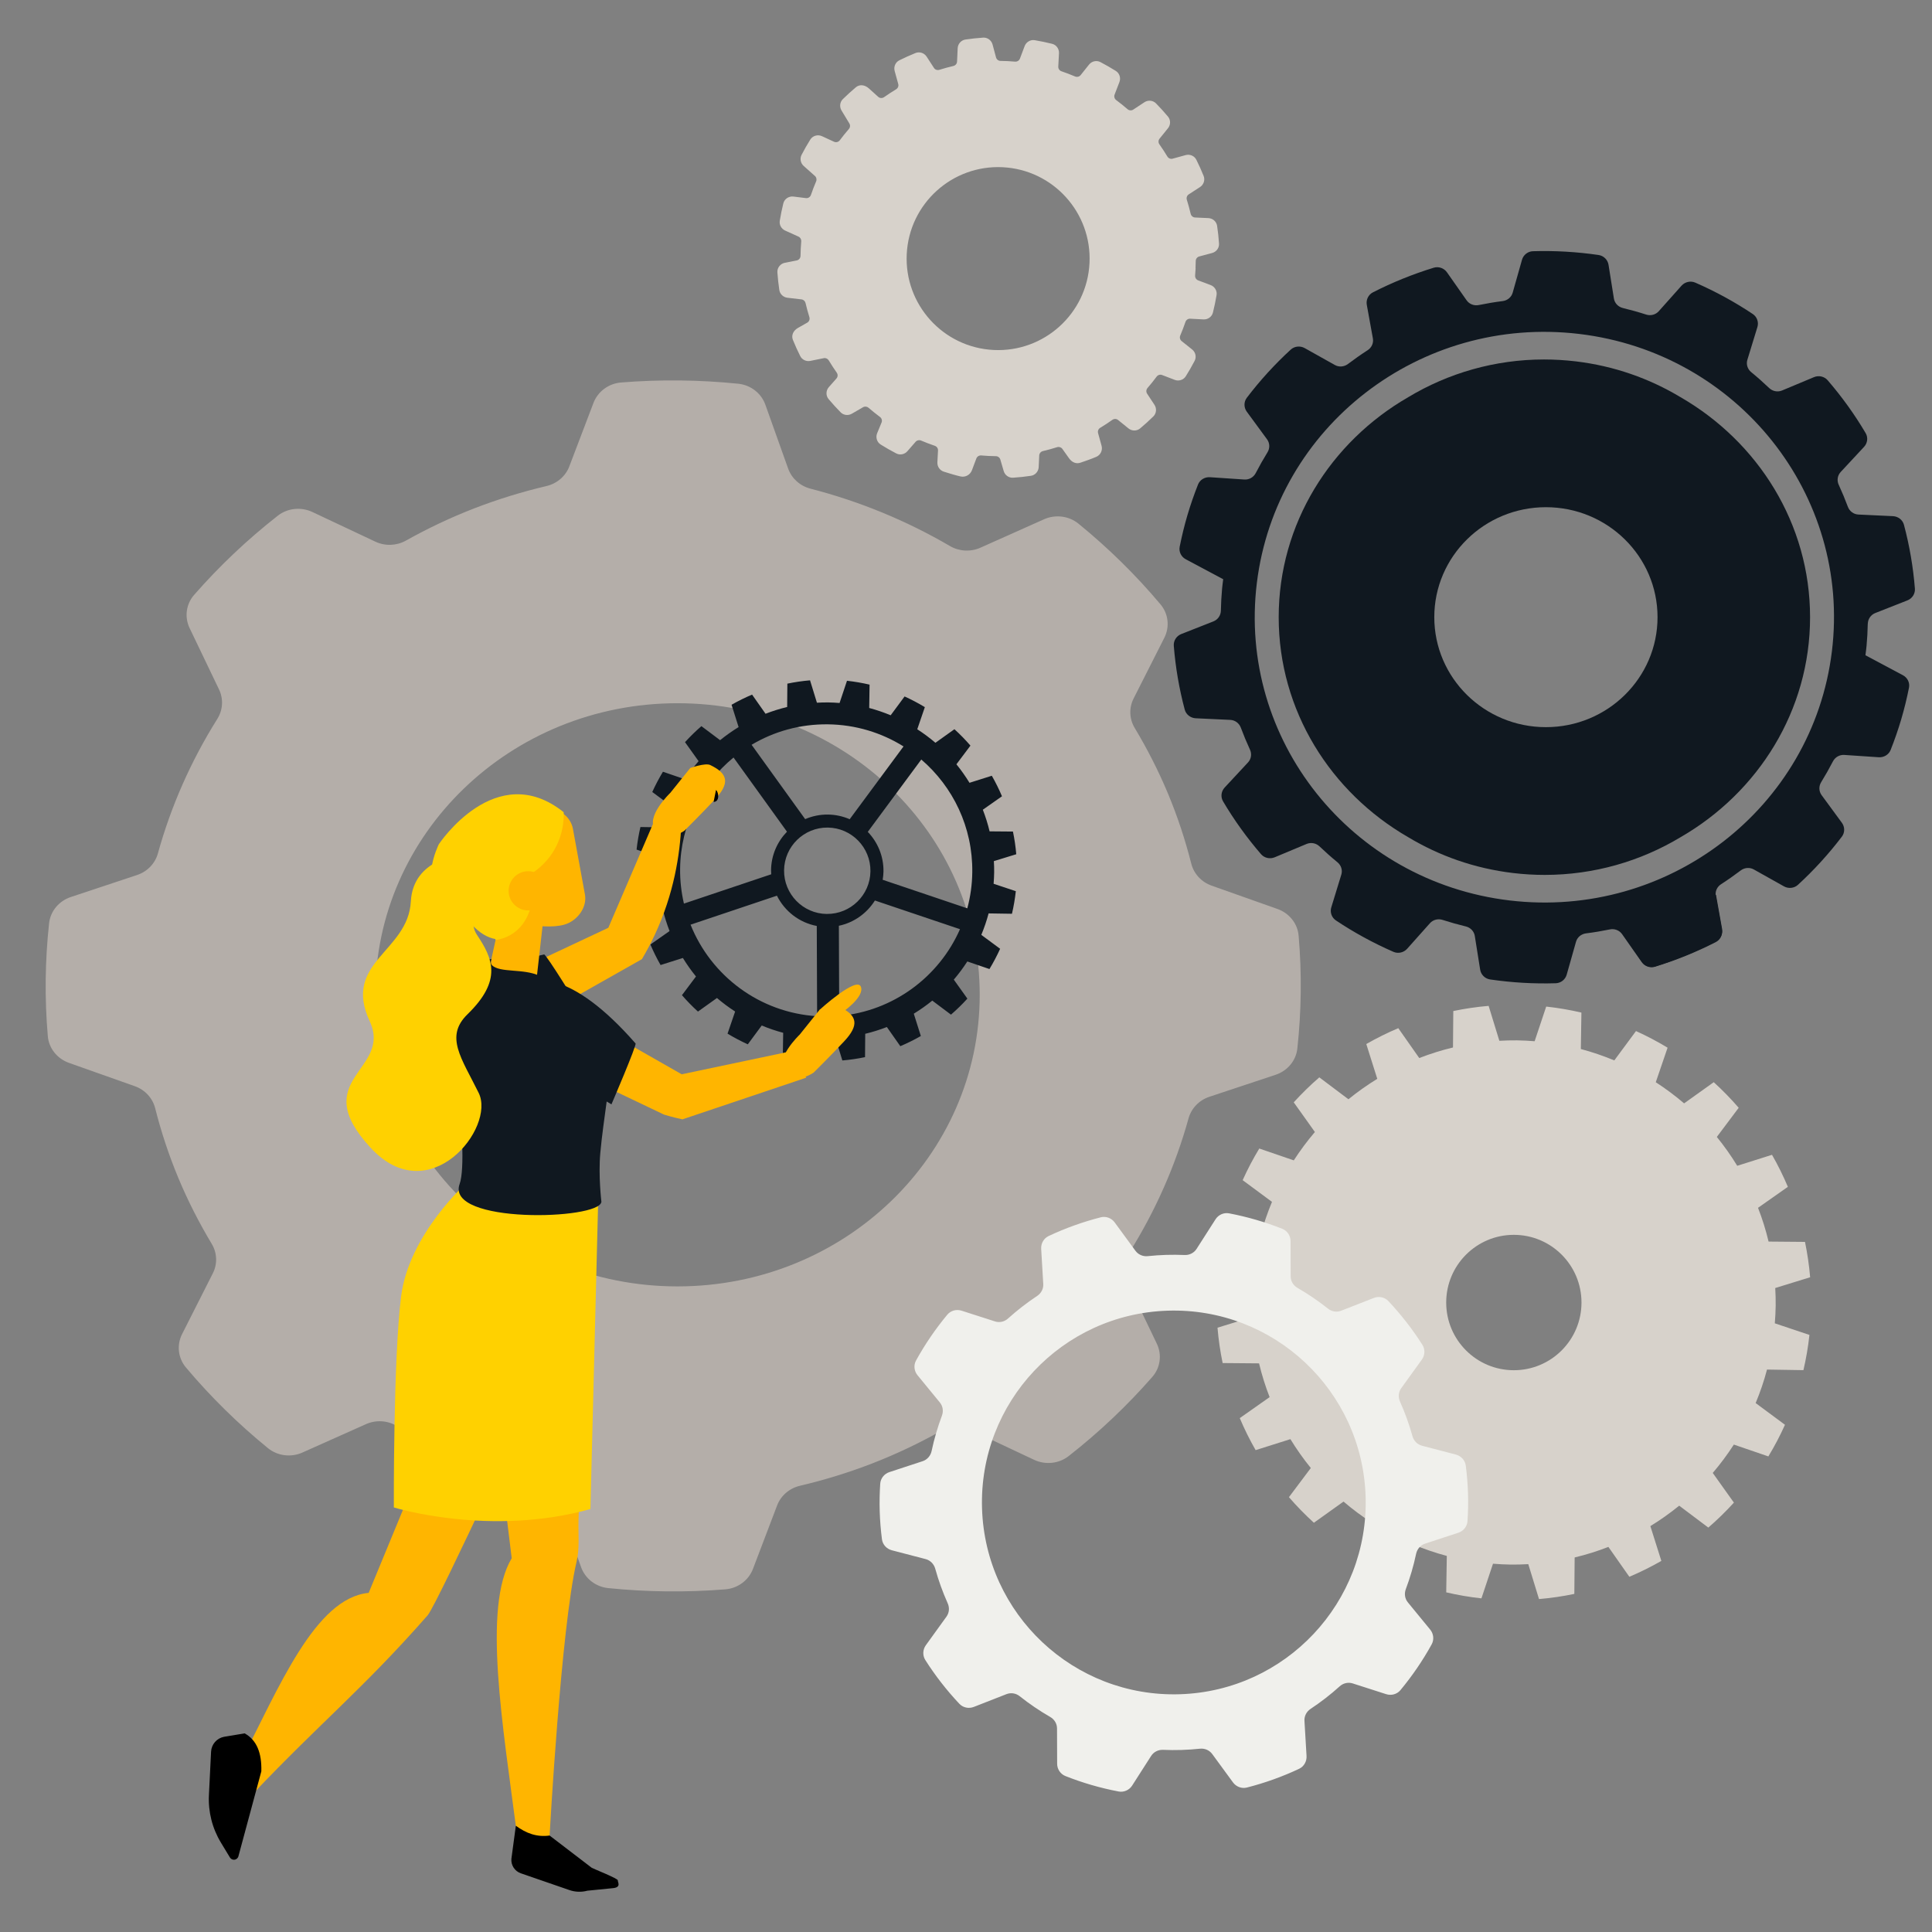 <?xml version="1.0" encoding="UTF-8"?><svg xmlns="http://www.w3.org/2000/svg" viewBox="0 0 800 800"><rect x="0" y="0" width="800" height="800" fill="#808080" stroke="none"/><g id="Layer_3"><path d="m773.42,258.3c.04-1.96,1.23-3.72,3.08-4.45l13.31-5.24c1.99-.78,3.27-2.76,3.11-4.86-.71-8.98-2.24-17.82-4.53-26.43-.54-2.04-2.4-3.49-4.55-3.59l-14.3-.67c-1.98-.09-3.68-1.36-4.37-3.2-1.16-3.1-2.42-6.14-3.8-9.13-.82-1.78-.52-3.85.82-5.29l9.67-10.4c1.45-1.56,1.74-3.88.66-5.71-4.56-7.72-9.83-15.04-15.72-21.87-1.39-1.61-3.71-2.12-5.68-1.29l-13.2,5.52c-1.83.76-3.91.35-5.34-1.01-2.39-2.28-4.87-4.48-7.44-6.58-1.52-1.25-2.17-3.25-1.59-5.12l4.15-13.54c.62-2.02-.14-4.24-1.92-5.42-7.43-4.96-15.38-9.32-23.8-12.99-1.96-.86-4.27-.32-5.69,1.26l-9.43,10.58c-1.31,1.46-3.36,1.98-5.24,1.38-3.15-1.02-6.37-1.92-9.63-2.71-1.93-.47-3.4-2-3.71-3.93l-2.22-13.95c-.33-2.09-2-3.76-4.12-4.07-9.11-1.33-18.19-1.84-27.16-1.57-2.14.06-3.99,1.53-4.56,3.57l-3.85,13.6c-.53,1.88-2.17,3.23-4.14,3.48-3.33.42-6.62.97-9.88,1.64-1.94.4-3.93-.35-5.06-1.96l-8.13-11.59c-1.22-1.74-3.45-2.53-5.5-1.9-8.69,2.67-17.11,6.08-25.16,10.19-1.9.97-2.92,3.09-2.54,5.17l2.52,13.9c.35,1.92-.52,3.83-2.18,4.9-2.79,1.8-5.51,3.71-8.15,5.71-1.58,1.19-3.7,1.37-5.43.4l-12.47-6.99c-1.86-1.04-4.22-.81-5.79.63-6.61,6.07-12.7,12.73-18.18,19.94-1.29,1.69-1.27,4.03-.02,5.75l8.4,11.45c1.16,1.59,1.22,3.69.19,5.36-1.73,2.8-3.36,5.68-4.88,8.62-.9,1.74-2.73,2.8-4.71,2.67l-14.26-.96c-2.14-.14-4.16,1.08-4.93,3.04-1.63,4.13-3.11,8.37-4.39,12.71-1.28,4.34-2.33,8.69-3.2,13.05-.41,2.07.63,4.17,2.51,5.17l15.51,8.27c-.16,1.3-.34,2.59-.46,3.9-.28,3.05-.44,6.09-.5,9.11-.04,1.96-1.23,3.72-3.08,4.45l-13.31,5.24c-1.99.78-3.27,2.76-3.11,4.86.71,8.98,2.24,17.82,4.53,26.43.54,2.04,2.41,3.49,4.55,3.59l14.3.67c1.98.09,3.68,1.36,4.37,3.2,1.16,3.1,2.42,6.14,3.8,9.13.82,1.78.52,3.85-.82,5.29l-9.67,10.4c-1.45,1.56-1.74,3.88-.66,5.71,4.56,7.72,9.83,15.04,15.72,21.87,1.39,1.61,3.71,2.12,5.68,1.29l13.2-5.52c1.83-.76,3.91-.35,5.34,1.01,2.39,2.28,4.87,4.48,7.44,6.58,1.52,1.25,2.17,3.25,1.59,5.12l-4.15,13.54c-.62,2.02.14,4.24,1.92,5.42,7.43,4.96,15.38,9.32,23.8,13,1.96.86,4.27.32,5.69-1.26l9.43-10.58c1.31-1.47,3.36-1.98,5.24-1.38,3.16,1.02,6.37,1.92,9.63,2.71,1.93.47,3.4,2,3.71,3.93l2.22,13.95c.33,2.09,2,3.76,4.12,4.07,9.11,1.33,18.19,1.84,27.16,1.57,2.14-.06,3.99-1.53,4.56-3.57l3.85-13.6c.53-1.88,2.17-3.23,4.14-3.48,3.33-.42,6.62-.97,9.88-1.64,1.94-.4,3.93.35,5.06,1.96l8.13,11.59c1.22,1.74,3.45,2.53,5.5,1.9,8.69-2.67,17.11-6.08,25.16-10.19,1.9-.97,2.92-3.09,2.54-5.17l-2.53-13.9c-.35-1.92.52-3.83,2.18-4.9,2.79-1.8,5.51-3.71,8.15-5.71,1.58-1.19,3.7-1.37,5.43-.4l12.47,6.99c1.86,1.04,4.22.81,5.79-.63,6.61-6.07,12.7-12.73,18.18-19.94,1.29-1.69,1.27-4.03.02-5.75l-8.4-11.45c-1.16-1.59-1.22-3.69-.19-5.36,1.73-2.81,3.36-5.68,4.88-8.62.9-1.74,2.73-2.8,4.71-2.67l14.26.96c2.14.14,4.16-1.08,4.93-3.04,1.63-4.13,3.11-8.37,4.39-12.71,1.28-4.34,2.33-8.69,3.2-13.05.41-2.07-.63-4.17-2.52-5.17l-15.51-8.27c.16-1.3.34-2.59.46-3.9.28-3.05.44-6.09.5-9.11Zm-14.87,11.41c-7.93,64.78-67.66,110.96-133.42,103.15-65.75-7.81-112.63-66.66-104.7-131.44,7.93-64.78,67.66-110.96,133.42-103.15,65.75,7.81,112.63,66.66,104.7,131.44Z" fill="#101820" stroke-width="0"/><path d="m695.86,164.46c-12.83-7.72-27.5-12.94-43.4-14.83-4.4-.52-8.78-.78-13.1-.78-20.38,0-39.73,5.67-56.27,15.63-32.1,18.53-53.61,52.38-53.61,91.09s21.52,72.58,53.64,91.1c12.84,7.72,27.5,12.94,43.41,14.83,4.4.52,8.78.78,13.1.78,20.39,0,39.73-5.67,56.28-15.63,32.1-18.53,53.6-52.38,53.6-91.08s-21.52-72.58-53.65-91.11Zm-55.73,136.64c-25.53,0-46.22-20.39-46.22-45.54s20.69-45.54,46.22-45.54,46.22,20.39,46.22,45.54-20.69,45.54-46.22,45.54Z" fill="#101820" stroke-width="0"/><path d="m735.27,540.66c.03-2.46-.05-4.9-.18-7.32l14.45-4.45c-.42-4.97-1.14-9.86-2.13-14.65l-15.08-.13c-1.14-4.79-2.61-9.46-4.37-13.98l12.36-8.69c-1.93-4.57-4.12-8.99-6.57-13.26l-14.4,4.55c-2.55-4.17-5.37-8.17-8.45-11.95l9.06-12.07c-3.23-3.74-6.68-7.27-10.33-10.6l-12.28,8.77c-3.7-3.17-7.62-6.09-11.73-8.75l4.89-14.3c-4.2-2.55-8.57-4.85-13.08-6.89l-8.98,12.15c-4.48-1.86-9.1-3.45-13.86-4.71l.24-15.09c-4.76-1.11-9.62-1.95-14.58-2.49l-4.79,14.35c-2.42-.19-4.85-.33-7.3-.36-2.46-.03-4.89.05-7.31.18l-4.44-14.46c-4.97.42-9.85,1.14-14.63,2.14l-.13,15.09c-4.79,1.14-9.45,2.62-13.97,4.37l-8.68-12.37c-4.56,1.93-8.98,4.13-13.25,6.57l4.55,14.41c-4.17,2.56-8.16,5.38-11.94,8.46l-12.06-9.07c-3.73,3.23-7.27,6.69-10.59,10.34l8.76,12.29c-3.17,3.7-6.08,7.63-8.74,11.74l-14.29-4.9c-2.55,4.21-4.85,8.58-6.88,13.1l12.14,8.99c-1.86,4.48-3.45,9.11-4.7,13.87l-15.08-.24c-1.11,4.76-1.95,9.63-2.49,14.59l14.34,4.8c-.19,2.42-.33,4.85-.36,7.31-.03,2.46.05,4.9.18,7.32l-14.45,4.45c.42,4.97,1.14,9.86,2.13,14.64l15.08.13c1.14,4.79,2.61,9.46,4.37,13.98l-12.36,8.69c1.93,4.57,4.12,8.99,6.57,13.26l14.4-4.55c2.55,4.17,5.37,8.17,8.45,11.95l-9.06,12.07c3.23,3.74,6.68,7.27,10.33,10.6l12.28-8.77c3.7,3.17,7.62,6.09,11.73,8.75l-4.89,14.3c4.2,2.55,8.57,4.85,13.08,6.89l8.98-12.15c4.48,1.86,9.1,3.45,13.86,4.71l-.24,15.09c4.76,1.11,9.62,1.95,14.58,2.49l4.79-14.35c2.42.19,4.85.33,7.3.36,2.46.03,4.89-.05,7.31-.18l4.44,14.46c4.97-.42,9.85-1.14,14.63-2.14l.13-15.09c4.79-1.14,9.45-2.61,13.97-4.37l8.68,12.37c4.56-1.93,8.98-4.13,13.25-6.57l-4.55-14.41c4.17-2.56,8.16-5.38,11.94-8.46l12.06,9.07c3.73-3.23,7.27-6.69,10.59-10.34l-8.76-12.29c3.17-3.7,6.08-7.63,8.74-11.74l14.29,4.9c2.55-4.21,4.85-8.58,6.88-13.1l-12.14-8.99c1.86-4.48,3.45-9.11,4.7-13.87l15.08.24c1.11-4.76,1.95-9.63,2.49-14.59l-14.34-4.8c.19-2.42.33-4.85.36-7.31Zm-108.42,26.72c-15.47,0-28.01-12.55-28.01-28.03s12.54-28.03,28.01-28.03,28.01,12.55,28.01,28.03-12.54,28.03-28.01,28.03Z" fill="#d7d2cb" stroke-width="0"/><path d="m537.73,387.42c-.43-5.01-3.89-9.31-8.78-11.04l-27.24-9.65c-4.21-1.49-7.36-4.91-8.43-9.11-2.46-9.71-5.62-19.36-9.6-28.91-3.98-9.54-8.63-18.62-13.82-27.27-2.25-3.74-2.43-8.31-.46-12.2l12.73-25.16c2.28-4.52,1.69-9.93-1.59-13.83-10.29-12.24-21.68-23.4-33.97-33.41-3.98-3.24-9.56-3.92-14.28-1.81l-26.32,11.76c-4.06,1.81-8.79,1.55-12.62-.69-17.98-10.51-37.43-18.51-57.74-23.75-4.33-1.12-7.79-4.22-9.25-8.31l-9.44-26.46c-1.69-4.75-6.07-8.16-11.24-8.69-15.99-1.62-32.22-1.82-48.5-.51-5.19.42-9.65,3.75-11.44,8.47l-10,26.28c-1.55,4.06-5.09,7.1-9.44,8.13-10.06,2.37-20.07,5.43-29.96,9.26-9.89,3.84-19.3,8.32-28.26,13.33-3.88,2.17-8.62,2.34-12.65.44l-26.08-12.28c-4.68-2.2-10.29-1.63-14.33,1.54-12.69,9.93-24.26,20.92-34.63,32.77-3.36,3.84-4.06,9.22-1.87,13.78l12.18,25.4c1.88,3.92,1.61,8.48-.71,12.18-10.89,17.35-19.19,36.12-24.61,55.71-1.16,4.17-4.38,7.52-8.61,8.93l-27.43,9.11c-4.92,1.63-8.46,5.85-9.01,10.85-1.68,15.43-1.89,31.09-.53,46.8.43,5.01,3.89,9.31,8.78,11.04l27.24,9.65c4.21,1.49,7.36,4.91,8.43,9.11,2.46,9.71,5.62,19.36,9.6,28.9,3.98,9.54,8.63,18.62,13.82,27.27,2.25,3.74,2.43,8.31.46,12.2l-12.73,25.16c-2.28,4.52-1.69,9.93,1.59,13.83,10.29,12.24,21.68,23.4,33.97,33.41,3.98,3.24,9.56,3.92,14.28,1.81l26.32-11.76c4.06-1.81,8.79-1.55,12.62.69,17.98,10.51,37.43,18.51,57.74,23.75,4.33,1.11,7.79,4.22,9.25,8.31l9.44,26.46c1.69,4.75,6.07,8.16,11.24,8.69,15.99,1.62,32.22,1.82,48.5.51,5.19-.42,9.65-3.75,11.44-8.47l10-26.28c1.55-4.06,5.09-7.1,9.44-8.13,10.06-2.37,20.07-5.43,29.96-9.26,9.89-3.84,19.3-8.32,28.26-13.33,3.88-2.17,8.62-2.34,12.65-.45l26.08,12.28c4.68,2.2,10.29,1.63,14.33-1.54,12.69-9.93,24.26-20.92,34.63-32.77,3.36-3.84,4.06-9.22,1.87-13.78l-12.18-25.4c-1.88-3.92-1.61-8.48.71-12.18,10.89-17.35,19.19-36.12,24.61-55.71,1.16-4.17,4.38-7.52,8.61-8.93l27.43-9.11c4.92-1.63,8.46-5.85,9.01-10.85,1.68-15.43,1.89-31.09.53-46.8Zm-257.19,145.25c-69.11,0-125.14-54.06-125.14-120.74s56.02-120.74,125.14-120.74,125.14,54.06,125.14,120.74-56.02,120.74-125.14,120.74Z" fill="#b4aea9" stroke-width="0"/><path d="m43.06,468.85s-.04.06,0,.06c.04,0,.04-.06,0-.06Z" fill="#3b2c5a" stroke-width="0"/><path d="m411.66,361.26c.02-1.58-.03-3.14-.12-4.69l9.27-2.85c-.27-3.19-.73-6.32-1.37-9.39l-9.67-.08c-.73-3.07-1.68-6.06-2.8-8.96l7.93-5.57c-1.24-2.93-2.64-5.76-4.21-8.5l-9.24,2.92c-1.64-2.67-3.45-5.24-5.42-7.66l5.81-7.74c-2.07-2.39-4.29-4.66-6.63-6.79l-7.87,5.62c-2.37-2.03-4.89-3.9-7.52-5.6l3.14-9.16c-2.7-1.63-5.5-3.11-8.39-4.42l-5.76,7.79c-2.87-1.19-5.84-2.21-8.89-3.02l.15-9.67c-3.05-.71-6.17-1.25-9.35-1.6l-3.07,9.2c-1.55-.12-3.11-.21-4.69-.23-1.58-.02-3.14.03-4.69.12l-2.85-9.27c-3.19.27-6.32.73-9.39,1.37l-.08,9.67c-3.07.73-6.06,1.68-8.96,2.8l-5.57-7.93c-2.93,1.24-5.76,2.64-8.5,4.21l2.92,9.24c-2.67,1.64-5.23,3.45-7.66,5.42l-7.74-5.81c-2.39,2.07-4.66,4.28-6.79,6.63l5.62,7.87c-2.03,2.37-3.9,4.89-5.6,7.52l-9.16-3.14c-1.63,2.7-3.11,5.5-4.42,8.39l7.79,5.76c-1.19,2.87-2.21,5.84-3.02,8.89l-9.67-.15c-.71,3.05-1.25,6.17-1.6,9.35l9.2,3.07c-.12,1.55-.21,3.11-.23,4.69-.02,1.58.03,3.14.12,4.69l-9.27,2.85c.27,3.19.73,6.32,1.37,9.39l9.67.08c.73,3.07,1.68,6.06,2.8,8.96l-7.93,5.57c1.24,2.93,2.64,5.76,4.21,8.5l9.24-2.92c1.64,2.67,3.45,5.24,5.42,7.66l-5.81,7.74c2.07,2.39,4.29,4.66,6.63,6.79l7.87-5.62c2.37,2.03,4.89,3.9,7.52,5.6l-3.14,9.16c2.7,1.63,5.5,3.11,8.39,4.42l5.76-7.79c2.87,1.19,5.84,2.21,8.89,3.02l-.15,9.67c3.05.71,6.17,1.25,9.35,1.6l3.07-9.2c1.55.12,3.11.21,4.69.23,1.58.02,3.14-.03,4.69-.12l2.85,9.27c3.19-.27,6.32-.73,9.39-1.37l.08-9.67c3.07-.73,6.06-1.68,8.96-2.8l5.57,7.93c2.93-1.24,5.76-2.64,8.5-4.21l-2.92-9.24c2.67-1.64,5.24-3.45,7.66-5.42l7.74,5.81c2.39-2.07,4.66-4.28,6.79-6.63l-5.62-7.87c2.03-2.37,3.9-4.89,5.6-7.52l9.16,3.14c1.63-2.7,3.11-5.5,4.42-8.39l-7.79-5.76c1.19-2.87,2.21-5.84,3.02-8.89l9.67.15c.71-3.05,1.25-6.17,1.6-9.35l-9.2-3.07c.12-1.55.21-3.11.23-4.69Zm-9.06-.11c-.06,5.18-.78,10.19-2.06,14.97l-35.04-11.82c.18-1.13.31-2.27.33-3.45.08-6.35-2.41-12.13-6.5-16.39l22.16-29.96c13.11,11.26,21.34,28.01,21.11,46.64Zm-60.26,17.3c-9.86-.12-17.79-8.24-17.67-18.1.12-9.86,8.24-17.79,18.1-17.67,9.86.12,17.78,8.24,17.66,18.1-.12,9.86-8.24,17.78-18.1,17.66Zm.51-78.52c11.49.14,22.2,3.48,31.28,9.15l-22.29,30.14c-2.76-1.2-5.8-1.89-9-1.93-3.35-.04-6.54.65-9.44,1.89l-22.18-30.78c9.25-5.51,20.08-8.61,31.63-8.47Zm-39.11,13.74l22.13,30.72c-4,4.13-6.52,9.71-6.59,15.9,0,.58.03,1.16.07,1.73l-36.15,12.14c-1.08-4.65-1.64-9.49-1.58-14.47.23-18.57,8.8-35.08,22.11-46.01Zm-17.8,69.22l35.77-12.01c3.19,6.42,9.24,11.17,16.5,12.54l.14,37.37c-23.88-1.47-43.95-16.76-52.41-37.91Zm61.56,37.79l-.14-37.34c6.27-1.32,11.62-5.18,14.92-10.46l35.23,11.88c-8.69,19.76-27.63,33.95-50.01,35.92Z" fill="#101820" stroke-width="0"/><path d="m495.04,111.08c.05-1,.08-2,.09-3,0-.89.6-1.66,1.46-1.89l5.33-1.43c1.75-.47,2.97-2.1,2.85-3.91-.16-2.47-.43-4.91-.79-7.33-.27-1.79-1.81-3.13-3.62-3.21l-5.51-.25c-.88-.04-1.62-.67-1.82-1.53-.46-1.96-.99-3.9-1.59-5.81-.26-.85.05-1.76.8-2.24l4.66-3.02c1.52-.99,2.17-2.92,1.5-4.6-.92-2.28-1.93-4.52-3.02-6.71-.81-1.62-2.68-2.41-4.43-1.93l-5.37,1.48c-.85.24-1.75-.13-2.2-.89-1.04-1.72-2.13-3.4-3.29-5.03-.51-.72-.49-1.69.07-2.38l3.47-4.29c1.14-1.41,1.17-3.45,0-4.84-1.58-1.88-3.23-3.71-4.95-5.46-1.27-1.29-3.3-1.47-4.81-.47l-4.61,3.04c-.74.49-1.7.41-2.37-.17-1.51-1.31-3.08-2.56-4.69-3.76-.71-.53-.99-1.46-.67-2.28l2-5.2c.65-1.69.05-3.63-1.49-4.6-2.07-1.3-4.2-2.52-6.38-3.66-1.61-.84-3.59-.38-4.72,1.04l-3.46,4.34c-.55.69-1.49.92-2.31.58-1.84-.78-3.72-1.5-5.62-2.15-.84-.28-1.39-1.08-1.34-1.96l.29-5.51c.1-1.81-1.08-3.47-2.84-3.91-2.37-.59-4.77-1.09-7.21-1.5-1.79-.3-3.53.76-4.17,2.45l-1.94,5.16c-.31.83-1.14,1.34-2.03,1.27-.99-.09-1.99-.16-2.99-.21-1-.05-2-.08-3-.09-.89,0-1.66-.6-1.89-1.46l-1.43-5.33c-.47-1.75-2.1-2.97-3.91-2.85-2.47.17-4.91.43-7.33.79-1.79.27-3.13,1.81-3.21,3.62l-.25,5.51c-.04.88-.67,1.62-1.53,1.82-1.96.46-3.9.99-5.81,1.59-.85.26-1.76-.05-2.24-.8l-3.02-4.66c-.99-1.52-2.92-2.17-4.6-1.5-2.28.92-4.52,1.93-6.71,3.02-1.62.81-2.41,2.68-1.93,4.43l1.48,5.37c.24.85-.13,1.75-.89,2.21-1.69,1.02-3.35,2.1-4.96,3.24-.76.53-1.76.49-2.45-.13l-3.82-3.45c-1.82-1.65-3.96-1.73-5.41-.51-1.87,1.57-3.67,3.21-5.41,4.92-1.25,1.23-1.46,3.18-.55,4.69l3.25,5.38c.44.73.35,1.66-.21,2.3-1.3,1.5-2.55,3.06-3.74,4.65-.56.75-1.55,1.01-2.4.62l-4.99-2.3c-1.73-.8-3.82-.22-4.83,1.39-1.29,2.06-2.5,4.18-3.62,6.35-.8,1.54-.41,3.44.88,4.59l4.66,4.15c.63.56.82,1.46.49,2.24-.78,1.83-1.5,3.7-2.14,5.59-.3.89-1.17,1.45-2.1,1.33l-5.16-.64c-1.9-.23-3.72.96-4.18,2.82-.58,2.36-1.08,4.76-1.47,7.19-.28,1.7.66,3.36,2.22,4.07l5.52,2.5c.77.35,1.22,1.14,1.15,1.98-.09,1.03-.16,2.06-.21,3.09-.05.97-.07,1.93-.09,2.89-.01.94-.67,1.74-1.59,1.92l-4.89.96c-1.88.37-3.23,2.06-3.1,3.97.17,2.47.44,4.91.8,7.32.26,1.69,1.65,2.99,3.35,3.19l5.83.68c.83.1,1.49.71,1.68,1.52.46,1.97.99,3.91,1.58,5.82.28.89-.08,1.84-.89,2.3l-3.81,2.16c-2.08,1.18-2.83,3.2-2.12,4.96.93,2.29,1.94,4.53,3.04,6.72.77,1.53,2.5,2.33,4.18,1.99l5.56-1.13c.82-.17,1.64.21,2.07.92,1.04,1.73,2.14,3.42,3.3,5.07.53.75.49,1.75-.12,2.44l-3.14,3.55c-1.24,1.4-1.32,3.53-.11,4.96,1.59,1.89,3.25,3.72,4.99,5.48,1.21,1.23,3.13,1.45,4.62.59l4.67-2.7c.73-.42,1.63-.32,2.27.23,1.53,1.32,3.1,2.59,4.73,3.8.72.54,1,1.49.65,2.32l-1.82,4.42c-.7,1.71-.11,3.7,1.46,4.68,2.09,1.31,4.24,2.54,6.44,3.68,1.55.81,3.47.41,4.62-.91l3.41-3.91c.56-.64,1.47-.84,2.25-.51,1.86.79,3.75,1.52,5.68,2.17.84.28,1.39,1.08,1.34,1.96l-.26,4.9c-.09,1.76,1.02,3.35,2.7,3.87,2.25.7,4.54,1.42,6.86,1.96,2,.47,4.03-.65,4.75-2.57l1.82-4.85c.31-.83,1.14-1.34,2.03-1.27.99.09,1.99.16,2.99.21,1.02.05,2.03.08,3.04.09.87,0,1.64.58,1.88,1.41l1.39,4.75c.5,1.71,2.11,2.88,3.88,2.76,2.49-.16,4.96-.43,7.4-.79,1.79-.27,3.13-1.81,3.21-3.62l.22-4.8c.04-.88.67-1.62,1.53-1.82,1.98-.46,3.94-1,5.87-1.61.81-.26,1.69.02,2.19.72l2.77,3.89c1.29,1.81,3.07,2.37,4.68,1.82,2.25-.77,4.45-1.52,6.6-2.44,1.76-.76,2.68-2.71,2.18-4.56l-1.45-5.26c-.24-.85.13-1.75.89-2.2,1.72-1.04,3.4-2.13,5.03-3.29.72-.51,1.69-.49,2.37.07l4.29,3.47c1.41,1.14,3.45,1.17,4.84,0,1.88-1.58,3.71-3.23,5.46-4.95,1.29-1.27,1.47-3.3.47-4.81l-3.04-4.61c-.49-.74-.41-1.7.17-2.37,1.31-1.51,2.56-3.08,3.76-4.69.53-.71,1.46-.99,2.28-.67l5.2,2c1.69.65,3.63.05,4.6-1.49,1.3-2.07,2.52-4.2,3.66-6.38.84-1.61.38-3.59-1.04-4.72l-4.34-3.46c-.69-.55-.92-1.49-.57-2.31.78-1.84,1.5-3.72,2.15-5.62.28-.84,1.08-1.39,1.96-1.34l5.51.29c1.81.1,3.47-1.08,3.91-2.84.59-2.37,1.09-4.77,1.5-7.21.3-1.79-.76-3.53-2.45-4.17l-5.16-1.94c-.83-.31-1.34-1.14-1.27-2.03.09-.99.16-1.99.21-2.99Zm-83.59,33.84c-20.9-1.02-37.01-18.79-35.99-39.69,1.02-20.9,18.79-37.01,39.69-35.99,20.9,1.02,37.01,18.79,35.99,39.69-1.02,20.9-18.79,37.01-39.69,35.99Z" fill="#d7d2cb" stroke-width="0"/><path d="m606.94,606.89c-.28-2.21-1.92-4.01-4.08-4.58l-14.02-3.66c-1.95-.51-3.43-2.04-3.97-3.98-1.37-4.94-3.11-9.73-5.17-14.34-.81-1.81-.64-3.9.52-5.51l8.53-11.82c1.31-1.81,1.43-4.26.23-6.14-4.12-6.49-8.85-12.55-14.08-18.11-1.53-1.63-3.92-2.12-6-1.31l-13.55,5.3c-1.85.72-3.91.37-5.46-.87-3.98-3.17-8.21-6.03-12.64-8.59-1.72-.99-2.81-2.78-2.81-4.76l-.05-14.6c0-2.23-1.34-4.27-3.42-5.1-7.05-2.8-14.42-4.95-22.03-6.4-2.19-.42-4.42.59-5.62,2.47l-7.85,12.26c-1.07,1.67-2.96,2.61-4.95,2.52-2.53-.11-5.07-.13-7.64-.05-2.57.08-5.11.26-7.62.52-1.98.21-3.92-.61-5.09-2.21l-8.6-11.75c-1.32-1.8-3.6-2.67-5.76-2.12-7.51,1.92-14.73,4.52-21.59,7.75-2.02.95-3.22,3.07-3.09,5.3l.86,14.57c.12,1.98-.86,3.83-2.51,4.93-4.26,2.82-8.3,5.95-12.08,9.36-1.47,1.33-3.51,1.81-5.4,1.2l-13.85-4.45c-2.12-.68-4.48-.04-5.9,1.67-4.88,5.88-9.22,12.22-12.93,18.95-1.08,1.96-.81,4.39.61,6.12l9.24,11.27c1.26,1.53,1.56,3.61.86,5.47-1.77,4.73-3.21,9.61-4.27,14.63-.42,1.97-1.8,3.59-3.72,4.22l-13.77,4.52c-2.12.7-3.65,2.59-3.79,4.82-.25,3.79-.33,7.62-.21,11.5.12,3.87.44,7.69.92,11.46.28,2.21,1.92,4.01,4.08,4.58l14.02,3.66c1.95.51,3.43,2.04,3.97,3.98,1.37,4.94,3.11,9.73,5.17,14.34.81,1.81.64,3.9-.52,5.51l-8.53,11.82c-1.31,1.81-1.42,4.26-.23,6.14,4.12,6.49,8.85,12.55,14.08,18.11,1.53,1.63,3.92,2.12,6,1.31l13.55-5.3c1.85-.72,3.91-.37,5.46.87,3.98,3.17,8.21,6.03,12.64,8.59,1.72.99,2.81,2.78,2.81,4.76l.05,14.6c0,2.23,1.34,4.27,3.42,5.1,7.05,2.8,14.42,4.95,22.03,6.4,2.19.42,4.42-.59,5.62-2.47l7.85-12.26c1.07-1.67,2.96-2.61,4.95-2.52,2.53.11,5.07.13,7.64.05,2.57-.08,5.11-.26,7.62-.52,1.98-.21,3.92.61,5.09,2.21l8.6,11.75c1.32,1.8,3.6,2.67,5.76,2.12,7.51-1.92,14.73-4.52,21.6-7.75,2.02-.95,3.22-3.07,3.09-5.3l-.86-14.57c-.12-1.98.86-3.83,2.51-4.93,4.26-2.82,8.3-5.95,12.08-9.36,1.47-1.33,3.51-1.81,5.4-1.2l13.85,4.45c2.12.68,4.48.04,5.9-1.67,4.88-5.88,9.22-12.22,12.93-18.95,1.08-1.96.81-4.39-.61-6.12l-9.24-11.27c-1.26-1.53-1.56-3.61-.86-5.47,1.77-4.73,3.21-9.61,4.27-14.63.42-1.97,1.8-3.59,3.72-4.22l13.77-4.52c2.12-.7,3.65-2.6,3.79-4.82.25-3.79.33-7.62.21-11.5s-.44-7.69-.92-11.46Zm-118.42,94.66c-43.86,1.36-80.52-33.09-81.88-76.95-1.36-43.86,33.09-80.52,76.95-81.88,43.86-1.36,80.52,33.09,81.88,76.95,1.36,43.86-33.09,80.52-76.95,81.88Z" fill="#f0f0ec" stroke-width="0"/></g><g id="Layer_4"><path d="m207.44,421.75l-15.79-9.27,60.24-28.3,20.61-47.95,9.62,5.05c-.55,12.67-3.09,28.88-10.99,45.81-1.69,3.61-3.48,6.96-5.32,10.07-11.5,6.5-23.01,13-34.51,19.51l-23.85,5.09Z" fill="#ffb500" fill-rule="evenodd" stroke-width="0"/><path d="m283.47,343.9s6.47-6.4,12.42-12.72c6.51-6.91,5.58-10.86-1.8-14.4-2.07-.99-8.27,1.24-8.27,1.24l-8.22,10.24s-10.93,10.39-5.97,15.63c4.96,5.24,11.85.02,11.85.02Z" fill="#ffb500" fill-rule="evenodd" stroke-width="0"/><path d="m226.82,564.74s-45.73,99.6-49.75,104.14c-26.33,30.02-44.55,44.59-72.12,73.66l-5.6-12.41c16.16-31.33,31.12-68.43,53.31-70.56l38.99-94.46,35.17-.37Z" fill="#ffb500" fill-rule="evenodd" stroke-width="0"/><path d="m108.23,733.4l-9.51,35.26c-.22.81-.94,1.39-1.78,1.42h0c-.7.03-1.36-.33-1.73-.93l-3.74-6.18c-3.58-5.92-5.31-12.77-4.96-19.68l.89-17.95c.15-3.03,2.34-5.57,5.32-6.16l8.58-1.43c5.07,2.78,7.11,8.22,6.91,15.64h0Z" fill-rule="evenodd" stroke-width="0"/><path d="m246.09,501.5s-5.93,99.74-6.55,128.28c-.12,5.7.51,11.39-.8,16.93-6.42,27.18-11.16,113.36-11.16,113.36-3.07,1.95-8.17.96-13.5-.35-5.87-45.34-14.34-94.31-2.19-114.49l-13.97-113.86,27.13-6.39,21.04-23.48Z" fill="#ffb500" fill-rule="evenodd" stroke-width="0"/><path d="m224.95,598.83s-15.54,22.73-15.55,22.71c0-.03-2.22-18.51-2.22-18.51l17.77-4.2Z" fill="#bf472e" fill-rule="evenodd" stroke-width="0"/><path d="m227.59,760.07l17.46,13.36c.63.38,10.96,4.47,10.78,5.19h0c-.15.6,1.61,2.85-1.97,3.22l-10.64,1.06c-2.46.66-5.06.57-7.46-.27l-20.1-6.94c-2.52-.87-4.13-3.35-3.9-6.01l1.84-13.68c4.32,3.16,8.68,4.78,13.98,4.06h0Z" fill-rule="evenodd" stroke-width="0"/><path d="m193.48,489.54s-24.11,21.34-27.39,47.26c-3.27,25.92-3.01,87.4-3.01,87.4,0,0,39.71,12.32,81.4.66l3.31-131.41-54.31-3.91Z" fill="#ffd100" fill-rule="evenodd" stroke-width="0"/><path d="m185.23,364.41c-.28.22,9.54,29.36,26.06,23.94,16.53-5.42.29-39.29.29-39.29l-26.36,15.35Z" fill="#ffd100" fill-rule="evenodd" stroke-width="0"/><path d="m203.88,434.23l36.29-16.33s-14.02-22.85-14.87-22.68c-47.25,9.72-36.64,40.3-36.64,40.3l15.22-1.29Z" fill="#101820" fill-rule="evenodd" stroke-width="0"/><path d="m225.09,379.68s-1.48,13.1-2.71,23.96c-.33,2.89-2.19,5.38-4.87,6.52-2.68,1.13-5.76.73-8.07-1.04-.75-.58-1.49-1.15-2.18-1.69-3.16-2.44-4.62-6.48-3.77-10.38,2.2-9.99,6.21-28.18,6.21-28.18l15.39,10.81h0Z" fill="#ffb500" fill-rule="evenodd" stroke-width="0"/><path d="m198.79,350.3c-.99-5.41,2.6-10.61,8.01-11.6,5.78-1.06,13.07-2.39,18.85-3.45,5.41-.99,10.61,2.6,11.6,8.01,1.46,7.97,3.51,19.16,4.96,27.13.99,5.41-3.21,10.94-8.5,12.47-9.26,2.67-28.52-2.04-29.51-7.46-1.46-7.97-3.95-17.13-5.41-25.1h0Z" fill="#ffb500" fill-rule="evenodd" stroke-width="0"/><path d="m181.69,349.61s23.57-35.77,51.7-13.31c0,0,3.26,34.1-47.03,32.9-14.09-.34-4.67-19.59-4.67-19.59Z" fill="#ffd100" fill-rule="evenodd" stroke-width="0"/><path d="m225.96,430.13l-1.51-18.25,57.83,32.96,43.89-9.25,7.7,10.65c-17.1,5.75-34.19,11.51-51.29,17.26-1.51-.32-4.26-.94-7.63-1.97,0,0-31.09-14.83-31.09-14.83h0l-17.9-16.57Z" fill="#ffb500" fill-rule="evenodd" stroke-width="0"/><path d="m251.2,456.11l1.99,1.18s10.55-24.57,9.98-25.22c-13.32-15.24-24.05-22.32-32.4-25.06-2.54-.83-5.02-1.81-7.43-2.96-6.52-3.11-16.37-1.1-19.67-4.42-.84-.84-.16-2.58-.16-2.58l-8.99,2.52s-6.59,2.77-7.52,9.29c-2.89,20.36-2.01,26.66,2.54,47.02,1.66,7.42,2.97,28.37.79,34.35-6.07,16.69,57.98,14.97,58.7,7.41,0,0-1.31-10.83-.46-20.18.65-7.21,1.78-14.9,2.64-21.35Z" fill="#101820" fill-rule="evenodd" stroke-width="0"/><path d="m337.02,444.03s6.47-6.4,12.42-12.72c6.51-6.91,5.58-10.86-1.8-14.4-2.07-.99-8.27,1.24-8.27,1.24l-8.22,10.24s-10.93,10.39-5.97,15.63c4.96,5.24,11.85.02,11.85.02Z" fill="#ffb500" fill-rule="evenodd" stroke-width="0"/><path d="m348.2,419.61s10.03-6.7,8.25-11.06c-1.78-4.36-17.07,9.59-17.07,9.59l4.5,7.03,4.32-5.56Z" fill="#ffb500" fill-rule="evenodd" stroke-width="0"/><path d="m198.3,371.05c2.85-10.12-7.57-19.07-16.99-14.4-5.68,2.81-10.72,7.8-11.19,16.61-1.11,20.97-28.44,25.1-17.04,49.59,9.55,20.52-26.15,23.74.41,52.45,24.28,26.25,51.83-8.31,44.73-22.73-7.1-14.43-14.17-23.3-4.64-32.58,14.58-14.18,10.38-23.21,3.92-32.89-3.04-4.56-.92-9.9.81-16.04Z" fill="#ffd100" fill-rule="evenodd" stroke-width="0"/><path d="m205.22,389.21s20.74-1.31,14.32-33.43c-6.42-32.12-22.28,13.09-22.28,13.09l7.95,20.34Z" fill="#ffd100" fill-rule="evenodd" stroke-width="0"/><path d="m226.84,368.87c0,4.49-3.64,8.12-8.12,8.12s-8.12-3.64-8.12-8.12,3.64-8.12,8.12-8.12,8.12,3.64,8.12,8.12Z" fill="#ffb500" fill-rule="evenodd" stroke-width="0"/><path d="m296.48,327.12c1.12.87,1.66,4.83-.99,4.94" stroke-width="0"/><path d="m666.72,384.5c1.94-.4,3.93.36,5.05,1.99l8.12,11.76c1.22,1.76,3.45,2.57,5.5,1.93,8.68-2.71,17.1-6.16,25.14-10.34,1.9-.99,2.92-3.13,2.54-5.24l-2.52-14.1" fill="#101820" stroke-width="0"/></g></svg>